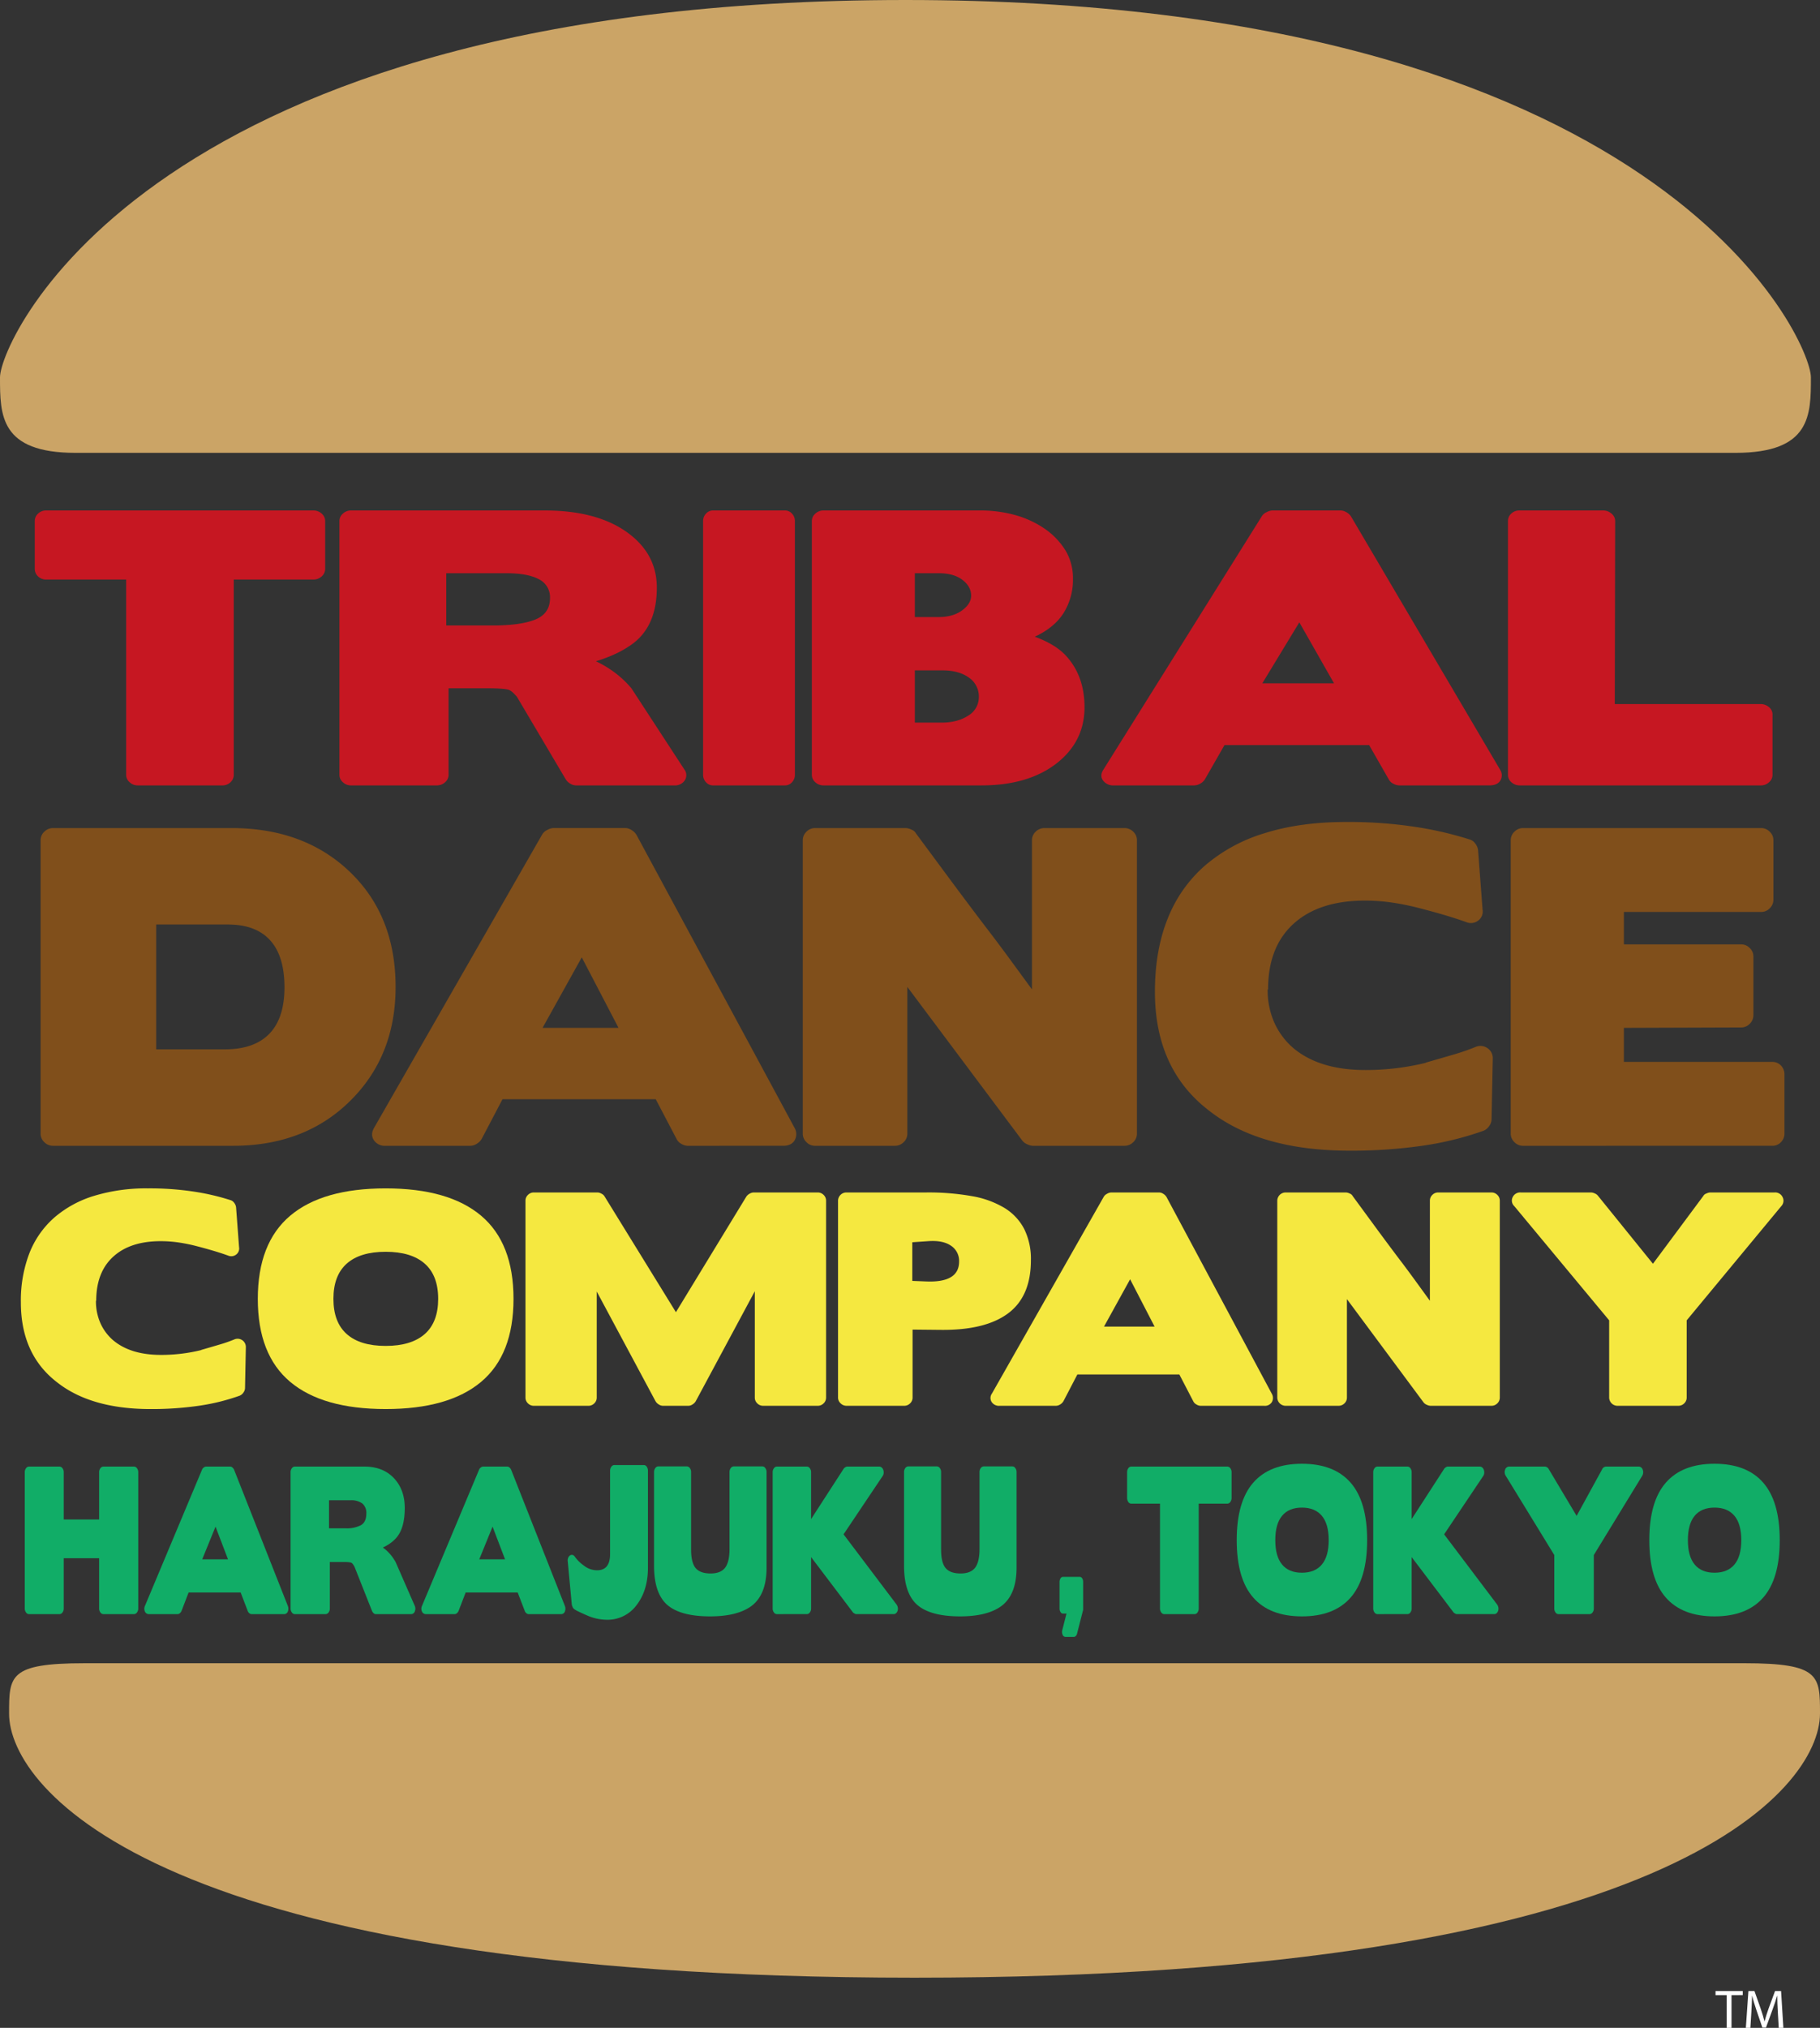 <svg xmlns="http://www.w3.org/2000/svg" width="800.939" height="892.178" viewBox="0 0 800.939 892.178"><rect x="0" y="0" width="800.939" height="892.178" fill="#333333" stroke="none"/><defs><style>.cls-1{fill:#11ad67;}.cls-2{fill:#cba466;fill-rule:evenodd;}.cls-3{fill:#c61722;}.cls-4{fill:#804f1b;}.cls-5{fill:#f5e840;}.cls-6{fill:#fff;}</style></defs><g id="レイヤー_2" data-name="レイヤー 2"><g id="レイヤー_1-2" data-name="レイヤー 1"><path class="cls-1" d="M26.162,645.242a1.625,1.625,0,0,1,1.343.745,2.852,2.852,0,0,1,.549,1.739v20.783H43.623V647.726a2.852,2.852,0,0,1,.549-1.739,1.625,1.625,0,0,1,1.344-.745H58.947a1.624,1.624,0,0,1,1.343.745,2.846,2.846,0,0,1,.55,1.739v59.946a2.846,2.846,0,0,1-.55,1.739,1.624,1.624,0,0,1-1.343.745H45.516a1.625,1.625,0,0,1-1.344-.745,2.852,2.852,0,0,1-.549-1.739V685.565H28.054v22.107a2.852,2.852,0,0,1-.549,1.739,1.625,1.625,0,0,1-1.343.745H12.73a1.578,1.578,0,0,1-1.282-.745,2.853,2.853,0,0,1-.55-1.739V647.726a2.853,2.853,0,0,1,.55-1.739,1.578,1.578,0,0,1,1.282-.745Z"/><path class="cls-1" d="M110.66,710.156a1.572,1.572,0,0,1-.947-.414,2.037,2.037,0,0,1-.7-.993l-3.114-8.114H83l-3.113,8.114a2.616,2.616,0,0,1-.733.993,1.513,1.513,0,0,1-.977.414H65.541A1.842,1.842,0,0,1,63.77,709a2.99,2.99,0,0,1,.062-2.566l25.092-59.865a2.058,2.058,0,0,1,.733-.91,1.674,1.674,0,0,1,.916-.414h10.806a1.468,1.468,0,0,1,.916.414,2.637,2.637,0,0,1,.733.993l23.627,59.864a3.381,3.381,0,0,1,0,2.525,1.728,1.728,0,0,1-1.709,1.118ZM88.985,686.061h11.356l-5.494-14.406Z"/><path class="cls-1" d="M145.153,687.221v20.451a2.852,2.852,0,0,1-.549,1.739,1.624,1.624,0,0,1-1.343.745H129.707a1.578,1.578,0,0,1-1.282-.745,2.853,2.853,0,0,1-.55-1.739V647.726a2.853,2.853,0,0,1,.55-1.739,1.578,1.578,0,0,1,1.282-.745h30.649q7.875,0,12.638,4.72,5.129,5.135,5.128,13.5,0,9.438-4.212,13.661a15.844,15.844,0,0,1-2.412,2.029,19.109,19.109,0,0,1-3.022,1.7,17.9,17.9,0,0,1,3.327,3.063,21.616,21.616,0,0,1,2.29,3.312l8.364,19.127a3.178,3.178,0,0,1,.092,2.608,1.745,1.745,0,0,1-1.679,1.2H165.362a1.4,1.4,0,0,1-.946-.414,2.739,2.739,0,0,1-.7-.993L155.9,689.043l.061.165q-.245-.413-.519-.828a2.956,2.956,0,0,0-.58-.662q-.489-.5-3.785-.5Zm-.366-27.158V672.4h7.327a13.214,13.214,0,0,0,6.777-1.408q2.319-1.406,2.319-5.051a5.37,5.37,0,0,0-1.77-4.47,8.089,8.089,0,0,0-5.129-1.408Z"/><path class="cls-1" d="M232.582,710.156a1.569,1.569,0,0,1-.947-.414,2.037,2.037,0,0,1-.7-.993l-3.114-8.114H204.924l-3.113,8.114a2.627,2.627,0,0,1-.733.993,1.515,1.515,0,0,1-.977.414H187.463A1.841,1.841,0,0,1,185.692,709a2.993,2.993,0,0,1,.061-2.566l25.093-59.865a2.058,2.058,0,0,1,.733-.91,1.671,1.671,0,0,1,.916-.414H223.3a1.47,1.47,0,0,1,.916.414,2.647,2.647,0,0,1,.733.993l23.627,59.864a3.381,3.381,0,0,1,0,2.525,1.728,1.728,0,0,1-1.709,1.118Zm-21.675-24.095h11.356l-5.494-14.406Z"/><path class="cls-1" d="M283.376,644.58a1.5,1.5,0,0,1,1.252.745,3.108,3.108,0,0,1,.519,1.821v42.559q0,10.1-5.128,16.643a15.854,15.854,0,0,1-13,6.293,22.2,22.2,0,0,1-8.852-1.988q-2.261-.995-3.633-1.656a10.642,10.642,0,0,1-1.985-1.159,2.329,2.329,0,0,1-.579-.869,4.182,4.182,0,0,1-.336-1.035l-1.771-18.878a3.229,3.229,0,0,1,.183-1.7,2.24,2.24,0,0,1,.825-1.035,1.421,1.421,0,0,1,1.1-.207,1.805,1.805,0,0,1,1.068.869,16.364,16.364,0,0,0,3.907,3.809,9.312,9.312,0,0,0,5.8,2.07q5.737,0,5.738-7.121v-36.6a2.987,2.987,0,0,1,.55-1.821,1.578,1.578,0,0,1,1.282-.745Z"/><path class="cls-1" d="M321.045,647.644a2.847,2.847,0,0,1,.55-1.74,1.624,1.624,0,0,1,1.343-.745h12.577a1.578,1.578,0,0,1,1.282.745,2.847,2.847,0,0,1,.55,1.74v42.061q0,12.006-6.777,16.974-6.228,4.47-18.072,4.47-12.211,0-18.133-4.47-6.534-4.968-6.533-17.8V647.644a2.854,2.854,0,0,1,.55-1.74,1.624,1.624,0,0,1,1.343-.745h12.516a1.625,1.625,0,0,1,1.343.745,2.847,2.847,0,0,1,.55,1.74v34.112q0,5.714,1.984,8.114t6.624,2.4q4.4,0,6.35-2.525t1.953-8.238Z"/><path class="cls-1" d="M341.864,710.156a1.578,1.578,0,0,1-1.282-.745,2.852,2.852,0,0,1-.549-1.739V647.726a2.852,2.852,0,0,1,.549-1.739,1.578,1.578,0,0,1,1.282-.745h13.249a1.578,1.578,0,0,1,1.282.745,2.852,2.852,0,0,1,.549,1.739v20.617l14.409-22.273a2.3,2.3,0,0,1,.671-.538,1.68,1.68,0,0,1,.733-.29h14.164a1.661,1.661,0,0,1,1.1.414,2.312,2.312,0,0,1,.7,1.076,3.616,3.616,0,0,1,.152,1.408,2.544,2.544,0,0,1-.488,1.325L371.231,675.05l23.261,30.8a3.265,3.265,0,0,1,.611,1.407,2.975,2.975,0,0,1-.092,1.408,2.406,2.406,0,0,1-.672,1.076,1.617,1.617,0,0,1-1.129.414H376.787a1.674,1.674,0,0,1-.7-.248,3.548,3.548,0,0,1-.641-.414l-18.5-24.426v22.6a2.852,2.852,0,0,1-.549,1.739,1.578,1.578,0,0,1-1.282.745Z"/><path class="cls-1" d="M431.063,647.644a2.846,2.846,0,0,1,.549-1.74,1.623,1.623,0,0,1,1.344-.745h12.576a1.575,1.575,0,0,1,1.281.745,2.842,2.842,0,0,1,.551,1.74v42.061q0,12.006-6.777,16.974-6.228,4.47-18.072,4.47-12.211,0-18.133-4.47-6.534-4.968-6.533-17.8V647.644a2.847,2.847,0,0,1,.55-1.74,1.622,1.622,0,0,1,1.342-.745h12.518a1.625,1.625,0,0,1,1.342.745,2.847,2.847,0,0,1,.55,1.74v34.112q0,5.714,1.985,8.114t6.623,2.4q4.4,0,6.349-2.525t1.955-8.238Z"/><path class="cls-1" d="M475.2,693.762a1.231,1.231,0,0,1,1.038.663,2.847,2.847,0,0,1,.428,1.573v12.254l-2.687,10.516a1.917,1.917,0,0,1-.549.993,1.212,1.212,0,0,1-.794.414h-3.724a1.375,1.375,0,0,1-1.282-.952,3.1,3.1,0,0,1-.122-2.112l1.831-7.2h-1.587a1.228,1.228,0,0,1-1.038-.663,2.832,2.832,0,0,1-.428-1.573V696a2.839,2.839,0,0,1,.428-1.573,1.228,1.228,0,0,1,1.038-.663Z"/><path class="cls-1" d="M512.321,710.156a1.576,1.576,0,0,1-1.281-.745,2.846,2.846,0,0,1-.55-1.739V661.554H497.853a1.551,1.551,0,0,1-1.314-.745,3.112,3.112,0,0,1-.519-1.823v-11.26a2.966,2.966,0,0,1,.519-1.739,1.549,1.549,0,0,1,1.314-.745H540.1a1.624,1.624,0,0,1,1.343.745,2.846,2.846,0,0,1,.55,1.739v11.26a2.984,2.984,0,0,1-.55,1.823,1.626,1.626,0,0,1-1.343.745H527.524v46.118a2.966,2.966,0,0,1-.519,1.739,1.549,1.549,0,0,1-1.313.745Z"/><path class="cls-1" d="M594.377,702.87q-7.266,8.281-21.43,8.279t-21.429-8.279q-7.266-8.279-7.266-25.254t7.266-25.295Q558.783,644,572.947,644t21.43,8.321q7.266,8.322,7.266,25.295T594.377,702.87Zm-12.668-35.976q-3.024-3.6-8.762-3.6t-8.73,3.6q-2.992,3.6-2.991,10.722t2.991,10.723q2.991,3.6,8.73,3.6t8.762-3.6q3.023-3.6,3.021-10.723T581.709,666.894Z"/><path class="cls-1" d="M606.16,710.156a1.578,1.578,0,0,1-1.282-.745,2.853,2.853,0,0,1-.55-1.739V647.726a2.853,2.853,0,0,1,.55-1.739,1.578,1.578,0,0,1,1.282-.745h13.248a1.576,1.576,0,0,1,1.282.745,2.846,2.846,0,0,1,.55,1.739v20.617l14.408-22.273a2.3,2.3,0,0,1,.672-.538,1.676,1.676,0,0,1,.733-.29h14.165a1.661,1.661,0,0,1,1.1.414,2.319,2.319,0,0,1,.7,1.076,3.616,3.616,0,0,1,.152,1.408,2.544,2.544,0,0,1-.488,1.325L635.526,675.05l23.262,30.8a3.251,3.251,0,0,1,.61,1.407,2.975,2.975,0,0,1-.091,1.408,2.422,2.422,0,0,1-.671,1.076,1.621,1.621,0,0,1-1.13.414H641.083a1.667,1.667,0,0,1-.7-.248,3.528,3.528,0,0,1-.642-.414l-18.5-24.426v22.6a2.846,2.846,0,0,1-.55,1.739,1.576,1.576,0,0,1-1.282.745Z"/><path class="cls-1" d="M721.123,645.242a1.85,1.85,0,0,1,1.8,1.407,3.04,3.04,0,0,1-.276,2.733L701.4,684.157v23.515a2.846,2.846,0,0,1-.55,1.739,1.623,1.623,0,0,1-1.342.745H685.835a1.576,1.576,0,0,1-1.282-.745,2.846,2.846,0,0,1-.55-1.739V684.157L662.7,649.382a2.933,2.933,0,0,1-.336-2.733,1.849,1.849,0,0,1,1.8-1.407h15.813a1.7,1.7,0,0,1,.794.29,1.787,1.787,0,0,1,.67.62l12.395,20.784,11.294-20.618a1.392,1.392,0,0,1,.672-.745,1.869,1.869,0,0,1,.854-.331Z"/><path class="cls-1" d="M775.949,702.87q-7.266,8.281-21.43,8.279T733.09,702.87q-7.266-8.279-7.266-25.254t7.266-25.295Q740.356,644,754.519,644t21.43,8.321q7.266,8.322,7.266,25.295T775.949,702.87Zm-12.668-35.976q-3.023-3.6-8.762-3.6t-8.73,3.6q-2.993,3.6-2.991,10.722t2.991,10.723q2.991,3.6,8.73,3.6t8.762-3.6q3.023-3.6,3.022-10.723T763.281,666.894Z"/><path class="cls-2" d="M398.472,199.236H763.733c33.206,0,33.206-16.6,33.206-33.206S730.527,0,398.472,0,0,149.425,0,166.03s0,33.206,33.206,33.206Z"/><path class="cls-2" d="M402.472,731.76H767.733c33.206,0,33.206,5.532,33.206,22.137,0,33.206-66.407,116.219-398.467,116.219S4,787.1,4,753.9c0-16.605,0-22.137,33.211-22.137Z"/><path class="cls-3" d="M60.615,345.549a5.142,5.142,0,0,1-3.566-1.388,4.257,4.257,0,0,1-1.526-3.24V254.982H20.392a5.04,5.04,0,0,1-3.649-1.389A4.526,4.526,0,0,1,15.3,250.2V229.215a4.358,4.358,0,0,1,1.444-3.24,5.04,5.04,0,0,1,3.649-1.389H137.836a5.353,5.353,0,0,1,3.734,1.389,4.255,4.255,0,0,1,1.526,3.24V250.2a4.412,4.412,0,0,1-1.526,3.395,5.353,5.353,0,0,1-3.734,1.389H102.873v85.939a4.371,4.371,0,0,1-1.441,3.24,5.058,5.058,0,0,1-3.649,1.388Z"/><path class="cls-3" d="M197.407,302.812v38.109a4.258,4.258,0,0,1-1.527,3.24,5.36,5.36,0,0,1-3.734,1.388H154.469a5.142,5.142,0,0,1-3.566-1.388,4.26,4.26,0,0,1-1.526-3.24V229.215a4.259,4.259,0,0,1,1.526-3.24,5.138,5.138,0,0,1,3.566-1.389h85.2q21.894,0,35.131,8.795,14.259,9.569,14.257,25.149,0,17.589-11.711,25.458a44.686,44.686,0,0,1-6.7,3.78,63.829,63.829,0,0,1-8.4,3.163,47.954,47.954,0,0,1,9.25,5.708,44.575,44.575,0,0,1,6.363,6.173l23.252,35.64a4.19,4.19,0,0,1,.255,4.86,5.139,5.139,0,0,1-4.668,2.237H253.584a4.992,4.992,0,0,1-2.632-.772,5.784,5.784,0,0,1-1.952-1.85l-21.723-36.722.17.309q-.681-.77-1.443-1.543a7.066,7.066,0,0,0-1.612-1.235q-1.359-.925-10.523-.924ZM196.389,252.2v22.99h20.365q12.389,0,18.838-2.624t6.451-9.412a8.791,8.791,0,0,0-4.922-8.33q-4.923-2.622-14.257-2.624Z"/><path class="cls-3" d="M313.833,345.549a4.09,4.09,0,0,1-3.14-1.388,4.643,4.643,0,0,1-1.273-3.24V229.215a4.642,4.642,0,0,1,1.273-3.24,4.088,4.088,0,0,1,3.14-1.389H345.4a4.1,4.1,0,0,1,3.14,1.389,4.65,4.65,0,0,1,1.273,3.24V340.921a4.652,4.652,0,0,1-1.273,3.24,4.1,4.1,0,0,1-3.14,1.388Z"/><path class="cls-3" d="M362.372,345.549a5.142,5.142,0,0,1-3.566-1.388,4.26,4.26,0,0,1-1.526-3.24V229.215a4.259,4.259,0,0,1,1.526-3.24,5.138,5.138,0,0,1,3.566-1.389h68.565a57.72,57.72,0,0,1,16.039,2.083,43.919,43.919,0,0,1,12.982,6.095,32.48,32.48,0,0,1,9.082,9.643,23.7,23.7,0,0,1,3.138,12.266,27.507,27.507,0,0,1-4.073,14.965q-4.071,6.482-12.728,10.493,8.82,3.24,13.408,8.023,8.482,8.95,8.485,22.988,0,15.587-13.069,25.305-12.389,9.1-32.246,9.1ZM402.6,252.2V271.49h10.353q6.447,0,10.436-2.931t3.989-6.481q0-4.008-3.819-6.943T413.116,252.2Zm0,42.739v22.988H414.3q7.131,0,11.8-3.085a9.41,9.41,0,0,0,4.667-8.178,10,10,0,0,0-4.411-8.562q-4.416-3.16-11.543-3.163Z"/><path class="cls-3" d="M615.759,345.549a5.634,5.634,0,0,1-2.632-.772,4.249,4.249,0,0,1-1.952-1.85l-8.654-15.121H538.876l-8.656,15.121a5.585,5.585,0,0,1-2.035,1.85,5.447,5.447,0,0,1-2.717.772H490.337a5.6,5.6,0,0,1-4.922-2.159q-1.529-2.16.169-4.784l69.755-111.551a4.585,4.585,0,0,1,2.037-1.7,5.979,5.979,0,0,1,2.546-.772h30.039a5.219,5.219,0,0,1,2.546.772,5.639,5.639,0,0,1,2.037,1.852l65.681,111.55a4.411,4.411,0,0,1,0,4.706q-1.359,2.084-4.752,2.083Zm-60.25-44.9h31.567L571.8,273.805Z"/><path class="cls-3" d="M710.628,309.755h64.155a5.637,5.637,0,0,1,3.648,1.311,4.1,4.1,0,0,1,1.612,3.317v26.538a4.253,4.253,0,0,1-1.529,3.24,5.129,5.129,0,0,1-3.563,1.388H668.877a5.352,5.352,0,0,1-3.734-1.388,4.258,4.258,0,0,1-1.527-3.24V229.215a4.358,4.358,0,0,1,1.444-3.24,5.04,5.04,0,0,1,3.648-1.389h36.828a5.444,5.444,0,0,1,3.649,1.389,4.171,4.171,0,0,1,1.612,3.24Z"/><path class="cls-4" d="M101.819,364.321q32.18,0,52.317,19.435,19.954,19.257,19.955,50.461,0,30.49-20.135,50.281Q134,504.114,102.539,504.112h-79.1a5.4,5.4,0,0,1-3.953-1.605,5.108,5.108,0,0,1-1.618-3.744V369.671a5.107,5.107,0,0,1,1.618-3.745,5.4,5.4,0,0,1,3.953-1.6Zm17.079,49.39q-6.294-6.952-18.517-6.953H68.739v54.918H98.944q12.943,0,19.594-6.865t6.654-20.416Q125.192,420.667,118.9,413.711Z"/><path class="cls-4" d="M302.586,504.112a5.582,5.582,0,0,1-2.785-.893,4.7,4.7,0,0,1-2.069-2.138l-9.167-17.474H221.147l-9.169,17.474a6.161,6.161,0,0,1-2.158,2.138,5.4,5.4,0,0,1-2.876.893H169.728a5.746,5.746,0,0,1-5.213-2.5q-1.617-2.493.18-5.528l73.889-128.912a5.02,5.02,0,0,1,2.158-1.962,5.953,5.953,0,0,1,2.7-.892h31.819a5.2,5.2,0,0,1,2.7.892,6.192,6.192,0,0,1,2.156,2.14l69.576,128.912a5.493,5.493,0,0,1,0,5.44q-1.44,2.408-5.034,2.407Zm-63.822-51.886H272.2L256.023,421.2Z"/><path class="cls-4" d="M443.89,421.29q5.034,6.865,10.248,14V369.671a5.115,5.115,0,0,1,1.618-3.745,5.406,5.406,0,0,1,3.955-1.6h35.058a5.41,5.41,0,0,1,3.956,1.6,5.115,5.115,0,0,1,1.618,3.745V498.763a5.116,5.116,0,0,1-1.618,3.744,5.414,5.414,0,0,1-3.956,1.605H454.5a6.213,6.213,0,0,1-2.336-.624A5.5,5.5,0,0,1,450,501.972l-50.7-67.755v64.546a5.116,5.116,0,0,1-1.618,3.744,5.405,5.405,0,0,1-3.955,1.605H358.676a5.2,5.2,0,0,1-3.776-1.605,5.108,5.108,0,0,1-1.618-3.744V369.671a5.107,5.107,0,0,1,1.618-3.745,5.192,5.192,0,0,1,3.776-1.6h39.911a6.42,6.42,0,0,1,2.605.713,3.5,3.5,0,0,1,1.889,1.605q7.908,10.7,15.372,20.773t15.19,20.238Q438.857,414.427,443.89,421.29Z"/><path class="cls-4" d="M557.871,435.286A35.073,35.073,0,0,0,560.838,450a32.04,32.04,0,0,0,8.358,11.144q11.5,9.628,31.642,9.628a110.951,110.951,0,0,0,26.789-3.209h-.36q6.83-1.961,12.314-3.566a97.255,97.255,0,0,0,9.8-3.388,5.393,5.393,0,0,1,5.214.535,5.284,5.284,0,0,1,2.338,4.636l-.54,26.746a5.087,5.087,0,0,1-1.078,2.94,5.453,5.453,0,0,1-2.518,2.052,139.534,139.534,0,0,1-27.057,6.6,220.156,220.156,0,0,1-31.731,2.14q-39.733,0-62.2-17.831-23.554-18.187-23.551-52.065,0-18.186,5.572-32.095A60.379,60.379,0,0,1,530.185,380.9a72.4,72.4,0,0,1,26.428-14.354q15.642-4.9,35.6-4.9a194.788,194.788,0,0,1,31.1,2.229,155.313,155.313,0,0,1,23.373,5.438A4.539,4.539,0,0,1,649.2,371.1a6,6,0,0,1,1.258,2.853l1.978,26.21a4.933,4.933,0,0,1-1.978,4.9,5.255,5.255,0,0,1-5.214.624q-7.91-2.85-20.314-6.062a113.352,113.352,0,0,0-12.134-2.5,82.873,82.873,0,0,0-12.137-.892q-20.135,0-31.371,10.163t-11.236,28.885Z"/><path class="cls-4" d="M670.232,504.112a5.2,5.2,0,0,1-3.776-1.605,5.108,5.108,0,0,1-1.618-3.744V369.671a5.107,5.107,0,0,1,1.618-3.745,5.192,5.192,0,0,1,3.776-1.6H775.043a5.2,5.2,0,0,1,3.776,1.6,5.115,5.115,0,0,1,1.618,3.745V395.7a5.315,5.315,0,0,1-1.618,3.924,5.2,5.2,0,0,1-3.776,1.6H714.637v14.264h51.6a5.2,5.2,0,0,1,3.775,1.606,5.113,5.113,0,0,1,1.618,3.744V446.52a5.316,5.316,0,0,1-1.618,3.923,5.2,5.2,0,0,1-3.775,1.6l-51.6.179V467.2H779.9a5.108,5.108,0,0,1,3.864,1.605,5.482,5.482,0,0,1,1.529,3.922v26.033a5.265,5.265,0,0,1-1.529,3.744,5.112,5.112,0,0,1-3.864,1.605Z"/><path class="cls-5" d="M42.225,572.285a23.744,23.744,0,0,0,1.974,9.876,21.5,21.5,0,0,0,5.569,7.483q7.659,6.463,21.068,6.465a73.26,73.26,0,0,0,17.838-2.156h-.238q4.545-1.314,8.2-2.394a63.641,63.641,0,0,0,6.524-2.275,3.624,3.624,0,0,1,5.03,3.473l-.36,17.957a3.433,3.433,0,0,1-.72,1.974,3.627,3.627,0,0,1-1.675,1.378A92.192,92.192,0,0,1,87.417,618.5a145.332,145.332,0,0,1-21.129,1.437q-26.46,0-41.421-11.972Q9.182,595.748,9.183,573A58.01,58.01,0,0,1,12.9,551.455a40.556,40.556,0,0,1,10.9-15.684,48.1,48.1,0,0,1,17.6-9.636,78.613,78.613,0,0,1,23.7-3.291,128.806,128.806,0,0,1,20.711,1.5,102.4,102.4,0,0,1,15.562,3.651,3.033,3.033,0,0,1,1.677,1.2,4.056,4.056,0,0,1,.839,1.916l1.315,17.6A3.33,3.33,0,0,1,103.879,552a3.48,3.48,0,0,1-3.474.418q-5.268-1.912-13.528-4.07a74.667,74.667,0,0,0-8.08-1.677,54.827,54.827,0,0,0-8.08-.6q-13.409,0-20.891,6.824t-7.482,19.393Z"/><path class="cls-5" d="M211.738,607.96q-14.248,11.971-42.02,11.972T127.7,607.96q-14.248-11.969-14.247-36.511T127.7,534.874q14.244-12.033,42.019-12.03t42.02,12.03q14.246,12.033,14.247,36.575T211.738,607.96ZM186.9,555.945q-5.925-5.208-17.179-5.207T152.6,555.945q-5.868,5.207-5.868,15.5t5.868,15.5q5.862,5.207,17.118,5.207T186.9,586.95q5.925-5.207,5.927-15.5T186.9,555.945Z"/><path class="cls-5" d="M359.825,524.638a3.578,3.578,0,0,1,2.633,1.079,3.44,3.44,0,0,1,1.077,2.514v86.674a3.441,3.441,0,0,1-1.077,2.513,3.584,3.584,0,0,1-2.633,1.077H335.881a3.58,3.58,0,0,1-2.632-1.077,3.437,3.437,0,0,1-1.077-2.513V568.1l-25.979,48.365a4.141,4.141,0,0,1-1.436,1.436,3.429,3.429,0,0,1-1.8.6H291.708a3.412,3.412,0,0,1-1.8-.6,4.069,4.069,0,0,1-1.437-1.436l-25.859-48.245v46.689a3.441,3.441,0,0,1-1.077,2.513,3.584,3.584,0,0,1-2.633,1.077H234.962a3.58,3.58,0,0,1-2.632-1.077,3.44,3.44,0,0,1-1.08-2.513V528.231a3.439,3.439,0,0,1,1.08-2.514,3.575,3.575,0,0,1,2.632-1.079h28.013a3.881,3.881,0,0,1,1.736.539,3.077,3.077,0,0,1,1.378,1.257l31.365,50.88,31.006-50.88a4.052,4.052,0,0,1,1.437-1.257,3.689,3.689,0,0,1,1.8-.539Z"/><path class="cls-5" d="M401.6,584.976v29.929a3.441,3.441,0,0,1-1.077,2.513,3.584,3.584,0,0,1-2.633,1.077h-25.38a3.648,3.648,0,0,1-2.574-1.077,3.361,3.361,0,0,1-1.138-2.513V528.231a3.688,3.688,0,0,1,3.593-3.593h35.315a109.533,109.533,0,0,1,19.991,1.616,41.339,41.339,0,0,1,14.367,5.207,23.631,23.631,0,0,1,8.68,9.279,29.614,29.614,0,0,1,2.932,13.707q0,15.925-10.057,23.4T413.933,585.1Zm-.119-38.429v17l6.106.241q14.484.6,14.485-8.739a7.981,7.981,0,0,0-3.592-7q-3.593-2.454-10.054-1.976Z"/><path class="cls-5" d="M528.342,618.5a3.708,3.708,0,0,1-1.855-.6,3.154,3.154,0,0,1-1.378-1.436l-6.1-11.734H474.112l-6.106,11.734a4.1,4.1,0,0,1-1.437,1.436,3.584,3.584,0,0,1-1.915.6h-24.78a3.82,3.82,0,0,1-3.474-1.675,3.321,3.321,0,0,1,.122-3.712l49.2-86.555a3.337,3.337,0,0,1,1.437-1.315,3.908,3.908,0,0,1,1.794-.6h21.19a3.432,3.432,0,0,1,1.8.6,4.138,4.138,0,0,1,1.437,1.437l46.329,86.553a3.706,3.706,0,0,1,0,3.651,3.575,3.575,0,0,1-3.352,1.616Zm-42.5-34.836H508.11l-10.774-20.83Z"/><path class="cls-5" d="M622.435,562.887q3.352,4.611,6.826,9.4V528.231a3.436,3.436,0,0,1,1.077-2.514,3.578,3.578,0,0,1,2.633-1.079h23.345a3.578,3.578,0,0,1,2.633,1.079,3.44,3.44,0,0,1,1.077,2.514v86.674a3.441,3.441,0,0,1-1.077,2.513,3.584,3.584,0,0,1-2.633,1.077H629.5a4.129,4.129,0,0,1-1.556-.418,3.647,3.647,0,0,1-1.436-1.018l-33.76-45.491v43.337a3.445,3.445,0,0,1-1.077,2.513,3.592,3.592,0,0,1-2.635,1.077H565.692a3.684,3.684,0,0,1-3.593-3.59V528.231a3.688,3.688,0,0,1,3.593-3.593h26.576a4.275,4.275,0,0,1,1.736.479,2.329,2.329,0,0,1,1.257,1.079q5.268,7.179,10.236,13.946t10.115,13.588Q619.082,558.28,622.435,562.887Z"/><path class="cls-5" d="M780.938,524.638a3.621,3.621,0,0,1,3.532,2.037,3.42,3.42,0,0,1-.539,3.95l-41.66,50.28v34a3.449,3.449,0,0,1-1.077,2.513,3.592,3.592,0,0,1-2.635,1.077H711.744a3.681,3.681,0,0,1-3.592-3.59v-34l-41.779-50.28a3.321,3.321,0,0,1-.659-3.95,3.617,3.617,0,0,1,3.532-2.037h31a4.162,4.162,0,0,1,1.556.42,3.3,3.3,0,0,1,1.318.9l24.3,30.05L749.573,526.2a2.342,2.342,0,0,1,1.318-1.079,4.555,4.555,0,0,1,1.675-.479Z"/><path class="cls-6" d="M759.883,877.776h-4.921V876h11.977v1.776H762v14.4h-2.112Z"/><path class="cls-6" d="M782.371,885.073c-.12-2.256-.264-4.969-.239-6.984h-.072c-.553,1.895-1.225,3.912-2.041,6.144l-2.856,7.849h-1.584l-2.616-7.705c-.769-2.28-1.416-4.368-1.872-6.288h-.049c-.048,2.015-.168,4.728-.312,7.152l-.431,6.937h-1.992L769.435,876H772.1l2.759,7.825c.673,1.992,1.225,3.769,1.633,5.448h.071c.409-1.631.985-3.408,1.705-5.448l2.88-7.825h2.664l1.008,16.178h-2.04Z"/></g></g></svg>